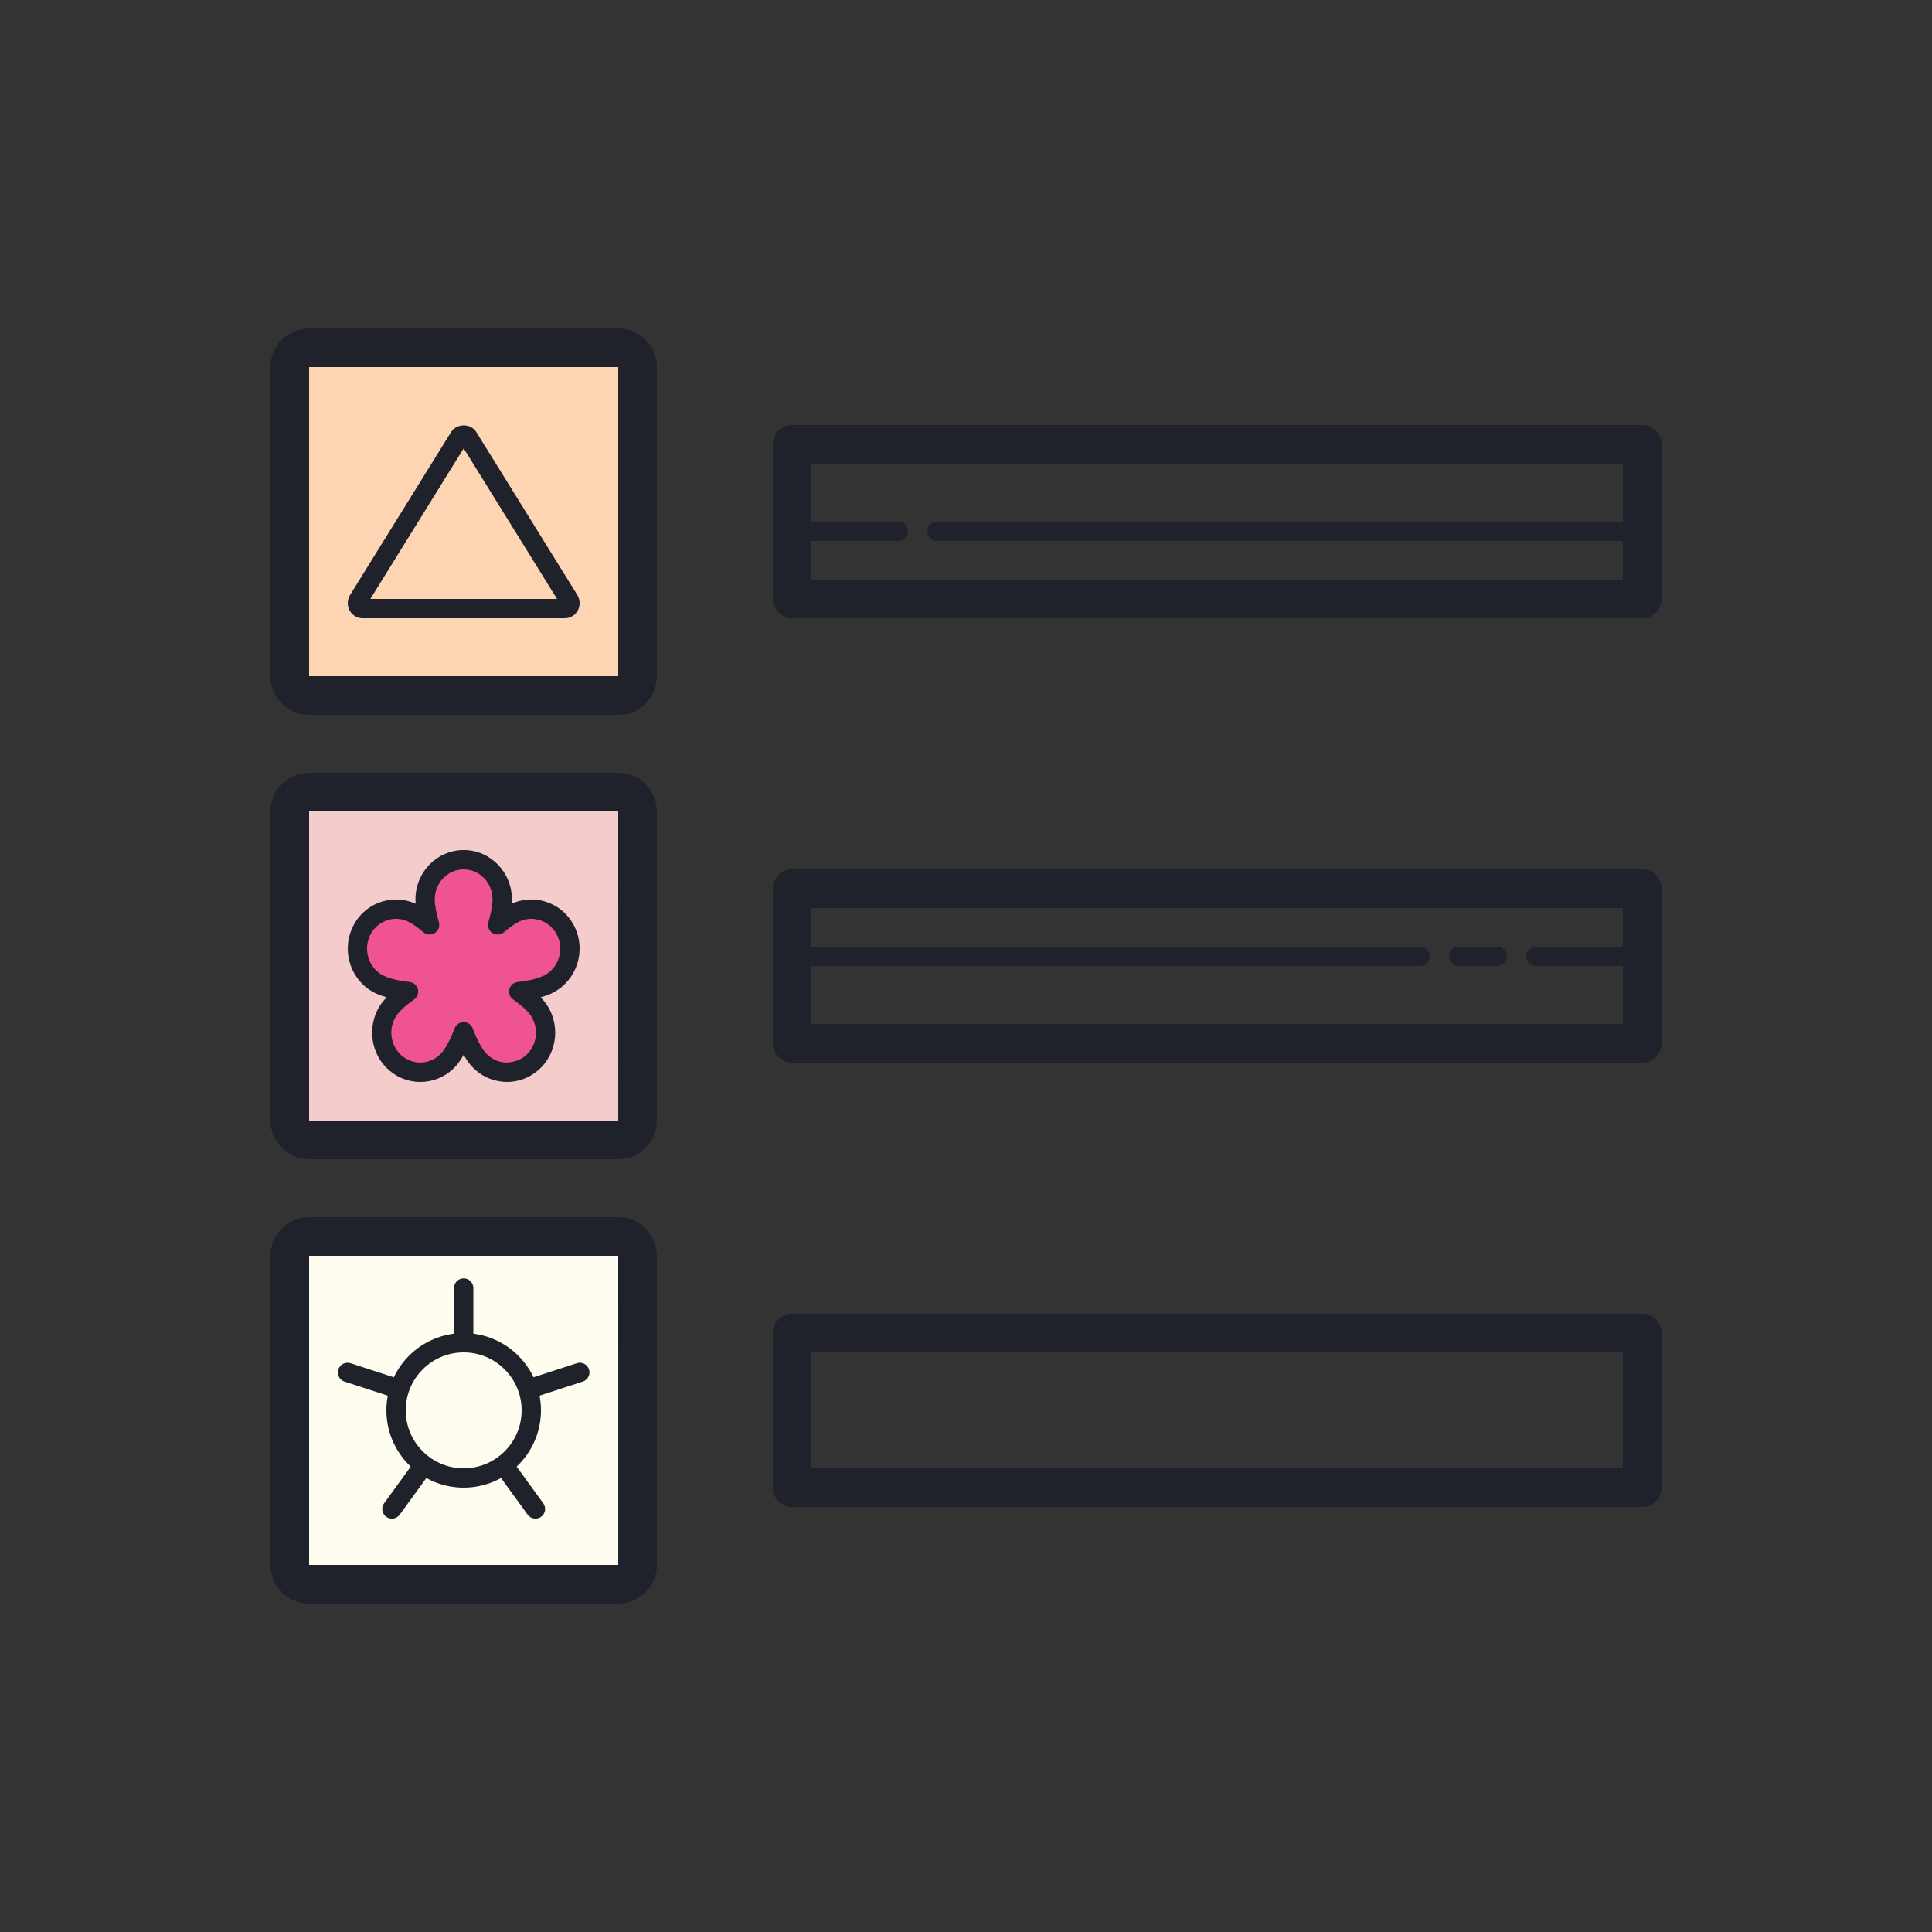 <svg version="1.1" xmlns="http://www.w3.org/2000/svg" xmlns:xlink="http://www.w3.org/1999/xlink" viewBox="0 0 172 172"><rect x="0" y="0" width="172" height="172" fill="#333333" stroke="none"/><g fill="none" fill-rule="nonzero" stroke="none" stroke-width="1" stroke-linecap="butt" stroke-linejoin="miter" stroke-miterlimit="10" stroke-dasharray="" stroke-dashoffset="0" font-family="none" font-weight="none" font-size="none" text-anchor="none" style="mix-blend-mode: normal"><path d="M0,172v-172h172v172z" fill="none"></path><g><path d="M55.04,141.04h-27.52c-0.949,0 -1.72,-0.771 -1.72,-1.72v-27.52c0,-0.949 0.771,-1.72 1.72,-1.72h27.52c0.949,0 1.72,0.771 1.72,1.72v27.52c0,0.949 -0.771,1.72 -1.72,1.72z" fill="#fefdef"></path><path d="M55.04,61.92h-27.52c-0.949,0 -1.72,-0.771 -1.72,-1.72v-27.52c0,-0.949 0.771,-1.72 1.72,-1.72h27.52c0.949,0 1.72,0.771 1.72,1.72v27.52c0,0.949 -0.771,1.72 -1.72,1.72z" fill="#fed5b3"></path><path d="M55.04,101.48h-27.52c-0.949,0 -1.72,-0.771 -1.72,-1.72v-27.52c0,-0.949 0.771,-1.72 1.72,-1.72h27.52c0.949,0 1.72,0.771 1.72,1.72v27.52c0,0.949 -0.771,1.72 -1.72,1.72z" fill="#f4cccb"></path><path d="M50.74,84.452c0,1.338 -0.74,2.614 -1.995,3.203c-0.628,0.299 -1.582,0.528 -2.563,0.624c0.671,0.466 1.256,0.977 1.617,1.426c1.195,1.505 0.989,3.722 -0.482,4.954c-0.619,0.519 -1.376,0.802 -2.167,0.802c-0.112,0 -0.232,-0.009 -0.344,-0.017c-0.912,-0.088 -1.737,-0.545 -2.322,-1.268c-0.421,-0.528 -0.86,-1.398 -1.204,-2.315c-0.344,0.915 -0.783,1.787 -1.204,2.315c-0.585,0.722 -1.41,1.18 -2.322,1.268c-0.912,0.088 -1.806,-0.184 -2.511,-0.783c-1.471,-1.232 -1.677,-3.45 -0.482,-4.954c0.361,-0.449 0.946,-0.96 1.617,-1.426c-0.98,-0.096 -1.935,-0.325 -2.563,-0.624c-1.72,-0.81 -2.468,-2.912 -1.677,-4.673c0.387,-0.853 1.075,-1.505 1.935,-1.821c0.86,-0.325 1.789,-0.291 2.623,0.105c0.464,0.22 1.015,0.607 1.557,1.073c-0.267,-0.872 -0.404,-1.708 -0.404,-2.279c0,-1.945 1.539,-3.521 3.431,-3.521c1.892,0 3.431,1.576 3.431,3.521c0,0.573 -0.138,1.409 -0.404,2.279c0.542,-0.466 1.092,-0.853 1.557,-1.073c0.834,-0.396 1.763,-0.432 2.623,-0.105c0.86,0.316 1.548,0.968 1.935,1.821c0.215,0.473 0.318,0.975 0.318,1.469z" fill="#ef5390"></path><path d="M35.26,124.445c-0.088,0 -0.177,-0.014 -0.265,-0.041l-4.321,-1.404c-0.452,-0.146 -0.7,-0.633 -0.552,-1.084c0.148,-0.452 0.635,-0.698 1.084,-0.552l4.321,1.404c0.452,0.146 0.7,0.633 0.552,1.084c-0.119,0.363 -0.456,0.593 -0.819,0.593zM34.888,135.199c-0.175,0 -0.353,-0.053 -0.504,-0.165c-0.384,-0.279 -0.47,-0.817 -0.189,-1.201l2.652,-3.65c0.279,-0.385 0.815,-0.471 1.201,-0.189c0.384,0.279 0.47,0.817 0.189,1.201l-2.652,3.65c-0.169,0.232 -0.432,0.354 -0.697,0.354zM47.672,135.199c-0.267,0 -0.528,-0.122 -0.697,-0.354l-2.654,-3.655c-0.28,-0.385 -0.194,-0.922 0.189,-1.201c0.384,-0.279 0.924,-0.194 1.201,0.189l2.654,3.655c0.28,0.385 0.194,0.922 -0.189,1.201c-0.151,0.112 -0.329,0.165 -0.504,0.165zM47.3,124.445c-0.363,0 -0.7,-0.23 -0.819,-0.595c-0.146,-0.451 0.101,-0.936 0.552,-1.084l4.321,-1.404c0.449,-0.146 0.936,0.1 1.084,0.552c0.146,0.451 -0.101,0.936 -0.552,1.084l-4.321,1.404c-0.088,0.029 -0.177,0.043 -0.265,0.043zM41.28,119.91c-0.475,0 -0.86,-0.385 -0.86,-0.86v-4.381c0,-0.475 0.385,-0.86 0.86,-0.86c0.475,0 0.86,0.385 0.86,0.86v4.381c0,0.475 -0.385,0.86 -0.86,0.86zM55.04,63.64h-27.52c-1.897,0 -3.44,-1.543 -3.44,-3.44v-27.52c0,-1.897 1.543,-3.44 3.44,-3.44h27.52c1.897,0 3.44,1.543 3.44,3.44v27.52c0,1.897 -1.543,3.44 -3.44,3.44zM27.52,32.68v27.52h27.522l-0.002,-27.52z" fill="#1f212b"></path><path d="M55.04,142.76h-27.52c-1.897,0 -3.44,-1.543 -3.44,-3.44v-27.52c0,-1.897 1.543,-3.44 3.44,-3.44h27.52c1.897,0 3.44,1.543 3.44,3.44v27.52c0,1.897 -1.543,3.44 -3.44,3.44zM27.52,111.8v27.52h27.522l-0.002,-27.52zM55.04,103.2h-27.52c-1.897,0 -3.44,-1.543 -3.44,-3.44v-27.52c0,-1.897 1.543,-3.44 3.44,-3.44h27.52c1.897,0 3.44,1.543 3.44,3.44v27.52c0,1.897 -1.543,3.44 -3.44,3.44zM27.52,72.24v27.52h27.522l-0.002,-27.52zM146.2,94.6h-75.68c-0.949,0 -1.72,-0.771 -1.72,-1.72v-13.76c0,-0.949 0.771,-1.72 1.72,-1.72h75.68c0.949,0 1.72,0.771 1.72,1.72v13.76c0,0.949 -0.771,1.72 -1.72,1.72zM72.24,91.16h72.24v-10.32h-72.24zM146.2,134.16h-75.68c-0.949,0 -1.72,-0.771 -1.72,-1.72v-13.76c0,-0.949 0.771,-1.72 1.72,-1.72h75.68c0.949,0 1.72,0.771 1.72,1.72v13.76c0,0.949 -0.771,1.72 -1.72,1.72zM72.24,130.72h72.24v-10.32h-72.24zM146.2,55.04h-75.68c-0.949,0 -1.72,-0.771 -1.72,-1.72v-13.76c0,-0.949 0.771,-1.72 1.72,-1.72h75.68c0.949,0 1.72,0.771 1.72,1.72v13.76c0,0.949 -0.771,1.72 -1.72,1.72zM72.24,51.6h72.24v-10.32h-72.24z" fill="#1f212b"></path><path d="M146.2,48.16h-62.78c-0.475,0 -0.86,-0.385 -0.86,-0.86c0,-0.475 0.385,-0.86 0.86,-0.86h62.78c0.475,0 0.86,0.385 0.86,0.86c0,0.475 -0.385,0.86 -0.86,0.86zM79.98,48.16h-9.46c-0.475,0 -0.86,-0.385 -0.86,-0.86c0,-0.475 0.385,-0.86 0.86,-0.86h9.46c0.475,0 0.86,0.385 0.86,0.86c0,0.475 -0.385,0.86 -0.86,0.86zM146.2,86h-9.46c-0.475,0 -0.86,-0.385 -0.86,-0.86c0,-0.475 0.385,-0.86 0.86,-0.86h9.46c0.475,0 0.86,0.385 0.86,0.86c0,0.475 -0.385,0.86 -0.86,0.86zM126.42,86h-55.9c-0.475,0 -0.86,-0.385 -0.86,-0.86c0,-0.475 0.385,-0.86 0.86,-0.86h55.9c0.475,0 0.86,0.385 0.86,0.86c0,0.475 -0.385,0.86 -0.86,0.86z" fill="#1f212b"></path><g fill="#1f212b"><path d="M45.15,96.32c-0.134,0 -0.28,-0.009 -0.415,-0.021c-1.149,-0.112 -2.181,-0.673 -2.919,-1.582c-0.194,-0.243 -0.373,-0.519 -0.537,-0.807c-0.177,0.311 -0.358,0.583 -0.531,0.802c-0.741,0.915 -1.773,1.476 -2.91,1.586c-1.154,0.112 -2.272,-0.237 -3.151,-0.984c-1.813,-1.517 -2.083,-4.276 -0.599,-6.146c0.1,-0.124 0.213,-0.251 0.337,-0.38c-0.366,-0.105 -0.698,-0.225 -0.98,-0.359c-2.138,-1.004 -3.077,-3.609 -2.092,-5.802c0.485,-1.072 1.345,-1.88 2.422,-2.276c1.054,-0.399 2.202,-0.359 3.228,0.107c-0.01,-0.141 -0.015,-0.275 -0.015,-0.401c0,-2.415 1.925,-4.379 4.291,-4.379c2.367,0 4.293,1.964 4.293,4.379c0,0.126 -0.005,0.26 -0.015,0.401c1.029,-0.468 2.174,-0.507 3.237,-0.105c1.068,0.394 1.928,1.201 2.413,2.27c0.26,0.583 0.392,1.195 0.392,1.828c0,1.708 -0.977,3.271 -2.491,3.982c-0.28,0.132 -0.609,0.253 -0.975,0.358c0.124,0.127 0.236,0.253 0.334,0.375c1.488,1.873 1.218,4.63 -0.6,6.152c-0.781,0.654 -1.72,1.001 -2.718,1.001zM41.278,91c0.358,0 0.679,0.222 0.805,0.557c0.33,0.875 0.729,1.653 1.072,2.081c0.442,0.544 1.06,0.882 1.734,0.948c0.581,0.05 1.338,-0.136 1.877,-0.587c1.109,-0.929 1.271,-2.614 0.359,-3.76c-0.298,-0.37 -0.822,-0.829 -1.433,-1.254c-0.296,-0.206 -0.432,-0.573 -0.342,-0.924c0.091,-0.349 0.39,-0.604 0.748,-0.64c0.893,-0.088 1.744,-0.292 2.277,-0.545c0.915,-0.43 1.505,-1.381 1.505,-2.425c0,-0.385 -0.081,-0.76 -0.243,-1.115c-0.292,-0.647 -0.808,-1.133 -1.448,-1.369c-0.647,-0.246 -1.34,-0.217 -1.957,0.076c-0.377,0.179 -0.86,0.514 -1.366,0.949c-0.289,0.249 -0.707,0.279 -1.032,0.067c-0.32,-0.21 -0.464,-0.605 -0.351,-0.972c0.227,-0.738 0.366,-1.515 0.366,-2.028c0,-1.467 -1.154,-2.659 -2.573,-2.659c-1.417,0 -2.571,1.194 -2.571,2.659c0,0.511 0.141,1.288 0.366,2.028c0.112,0.366 -0.031,0.762 -0.353,0.97c-0.32,0.212 -0.74,0.182 -1.032,-0.069c-0.504,-0.433 -0.987,-0.771 -1.362,-0.948c-0.619,-0.292 -1.311,-0.32 -1.95,-0.077c-0.648,0.239 -1.163,0.724 -1.457,1.371c-0.604,1.34 -0.038,2.929 1.259,3.54c0.537,0.255 1.386,0.459 2.281,0.547c0.358,0.036 0.657,0.291 0.748,0.64c0.091,0.349 -0.045,0.717 -0.342,0.924c-0.612,0.427 -1.137,0.884 -1.438,1.257c-0.906,1.142 -0.745,2.828 0.363,3.756c0.526,0.445 1.185,0.645 1.877,0.587c0.676,-0.065 1.292,-0.404 1.737,-0.953c0.339,-0.425 0.74,-1.202 1.068,-2.076c0.129,-0.334 0.451,-0.557 0.808,-0.557z"></path></g><g fill="#1f212b"><path d="M50.288,55.04h-18.015c-0.483,0 -0.927,-0.273 -1.158,-0.712c-0.217,-0.442 -0.198,-0.932 0.038,-1.336l9.02,-14.548c0.501,-0.765 1.727,-0.75 2.207,-0.017l9.02,14.546c0.248,0.425 0.267,0.915 0.06,1.335l-0.01,0.022c-0.234,0.437 -0.676,0.71 -1.161,0.71zM32.971,53.32h16.62l-8.311,-13.402z"></path></g><g fill="#1f212b"><path d="M41.28,132.44c-3.794,0 -6.88,-3.086 -6.88,-6.88c0,-3.794 3.086,-6.88 6.88,-6.88c3.794,0 6.88,3.086 6.88,6.88c0,3.794 -3.086,6.88 -6.88,6.88zM41.28,120.4c-2.845,0 -5.16,2.315 -5.16,5.16c0,2.845 2.315,5.16 5.16,5.16c2.845,0 5.16,-2.315 5.16,-5.16c0,-2.845 -2.315,-5.16 -5.16,-5.16z"></path></g><g fill="#1f212b"><path d="M133.3,86h-3.44c-0.475,0 -0.86,-0.385 -0.86,-0.86c0,-0.475 0.385,-0.86 0.86,-0.86h3.44c0.475,0 0.86,0.385 0.86,0.86c0,0.475 -0.385,0.86 -0.86,0.86z"></path></g></g></g></svg>